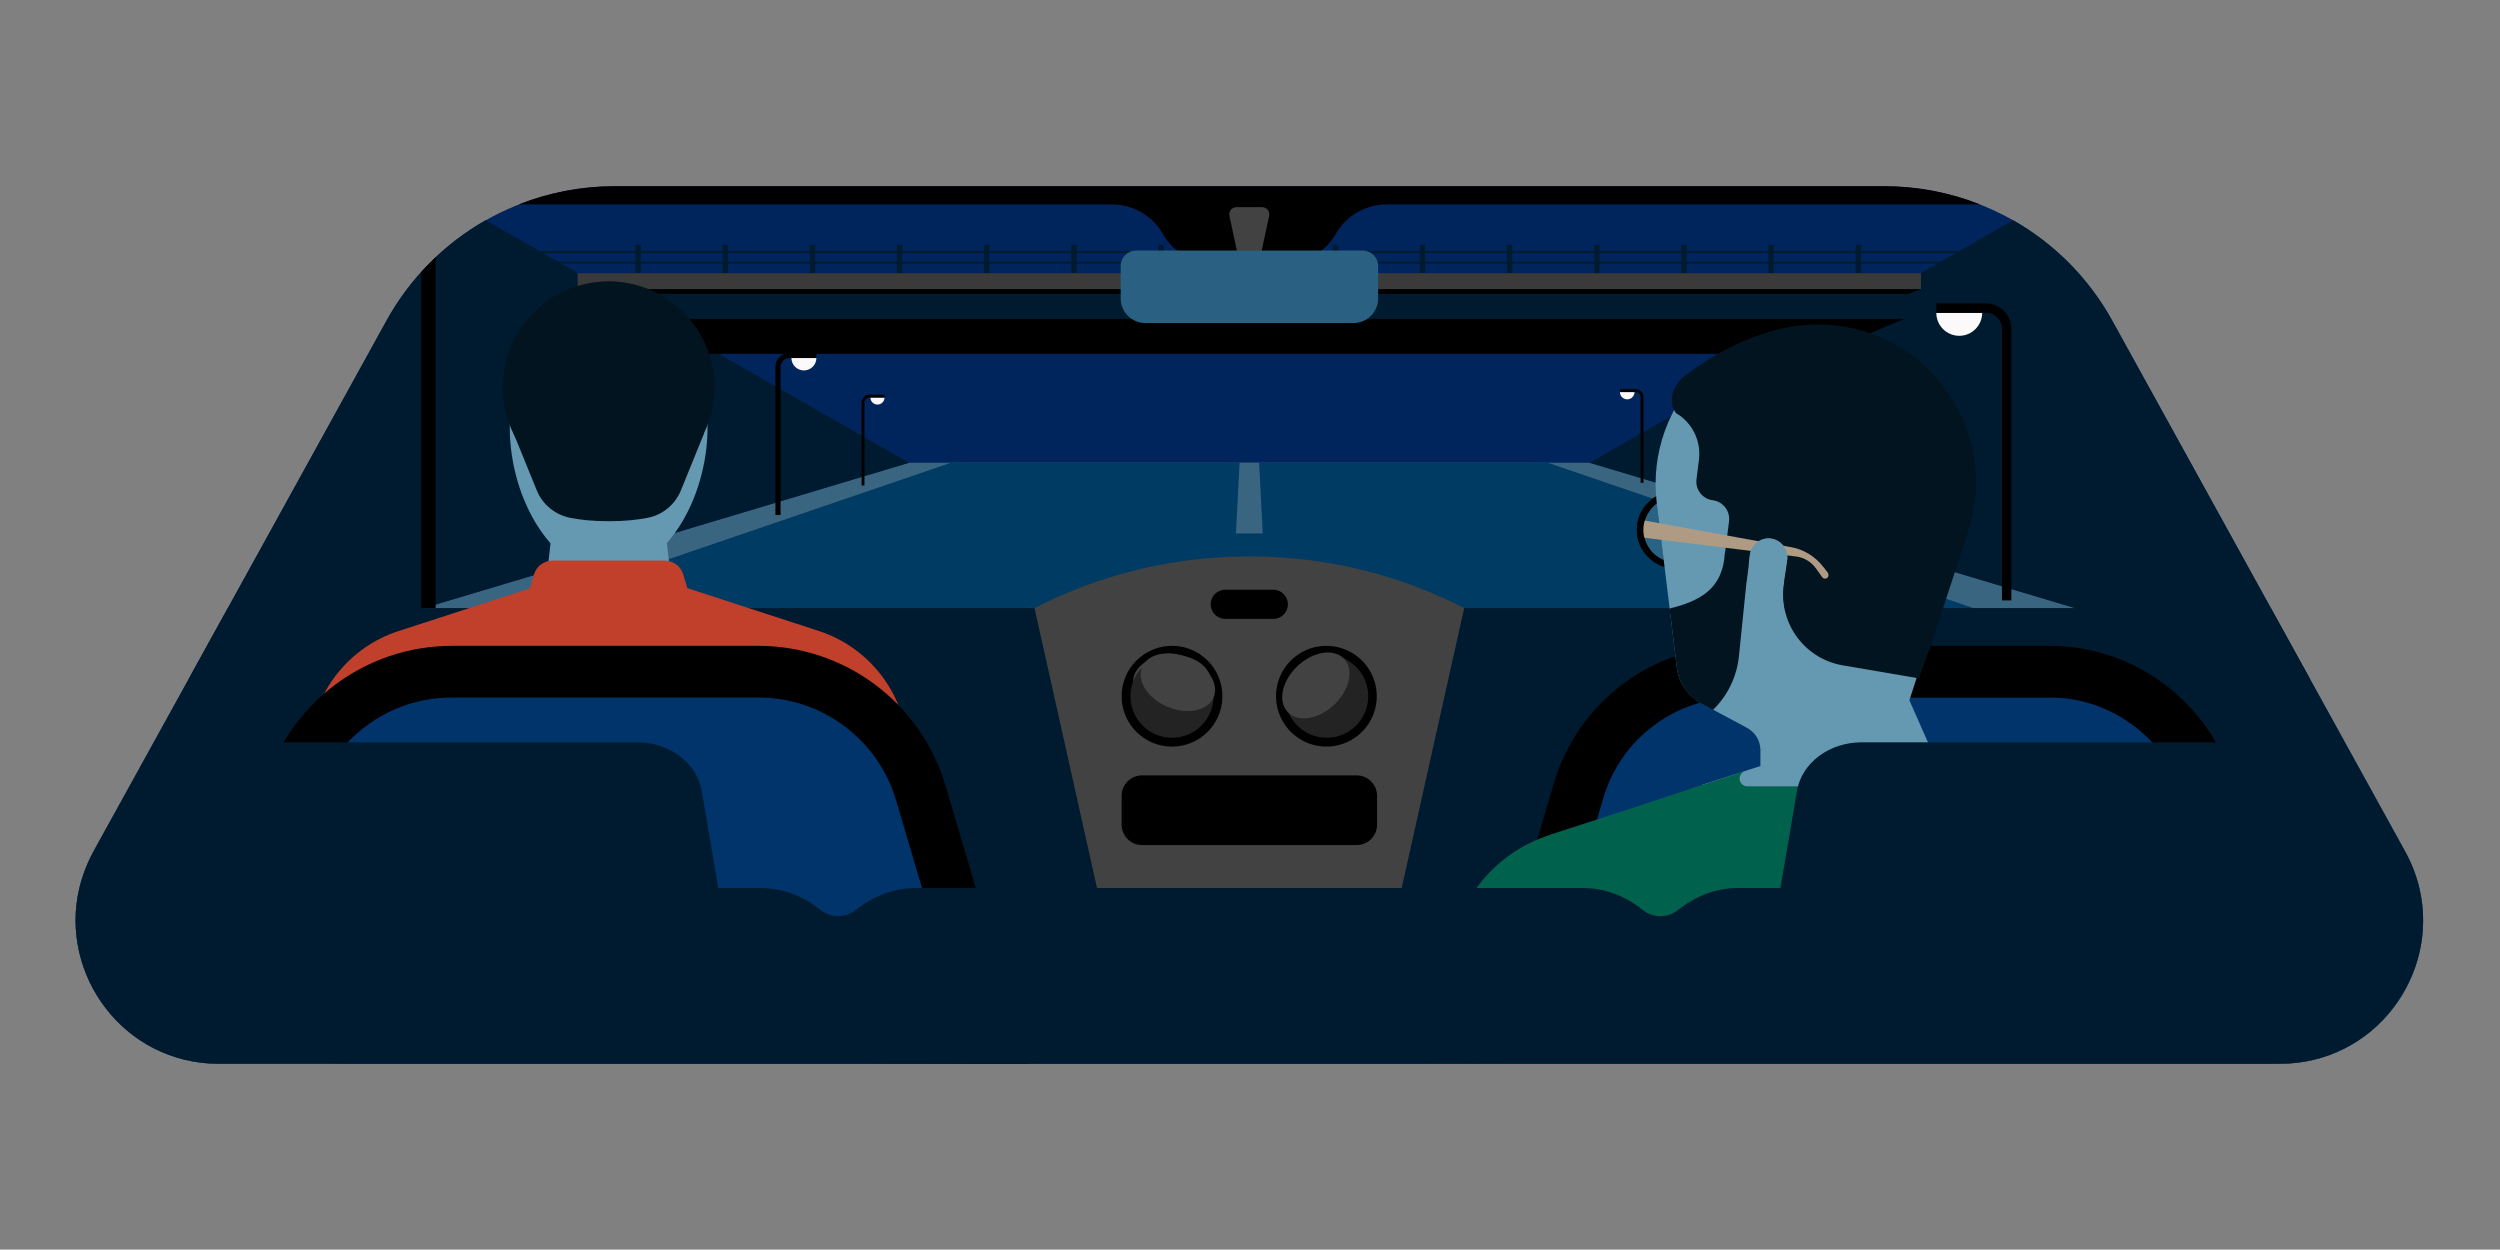 <?xml version="1.0" encoding="utf-8"?>
<!-- Generator: Adobe Illustrator 22.1.0, SVG Export Plug-In . SVG Version: 6.00 Build 0)  -->
<svg version="1.1" id="Layer_1" xmlns="http://www.w3.org/2000/svg" xmlns:xlink="http://www.w3.org/1999/xlink" x="0px" y="0px"
	 viewBox="0 0 1920 959.7" style="enable-background:new 0 0 1920 959.7;" xml:space="preserve">
<rect x="0" y="0" width="1920" height="959.7" fill="#808080" stroke="none"/>
<style type="text/css">
	.st0{fill:#00255D;}
	.st1{fill:#3A6581;}
	.st2{fill:#003B63;}
	.st3{fill:#001B2F;}
	.st4{fill:none;stroke:#000000;stroke-miterlimit:10;}
	.st5{fill:none;stroke:#001B2F;stroke-width:1.569;stroke-miterlimit:10;}
	.st6{fill:none;stroke:#001B2F;stroke-width:4.185;stroke-miterlimit:10;}
	.st7{fill:#3A3A3A;}
	.st8{fill:#424242;}
	.st9{fill:#6599B1;}
	.st10{fill:#C0402B;}
	.st11{fill:#01141F;}
	.st12{fill:#00346A;}
	.st13{fill:#232323;}
	.st14{fill:#FFFFFF;}
	.st15{fill:none;stroke:#000000;stroke-width:3.958;stroke-miterlimit:10;}
	.st16{opacity:0.42;fill:#6599B1;enable-background:new    ;}
	.st17{fill:#FBF9F9;}
	.st18{fill:none;stroke:#000000;stroke-width:7.252;stroke-miterlimit:10;}
	.st19{fill:none;stroke:#000000;stroke-width:5;stroke-miterlimit:10;}
	.st20{fill:#AF9B83;}
	.st21{fill:none;stroke:#000000;stroke-width:2.22;stroke-miterlimit:10;}
	.st22{fill:#00624D;}
	.st23{fill:#2A6081;}
	.st24{clip-path:url(#SVGID_2_);}
	.st25{fill:none;stroke:#000000;stroke-width:11.156;stroke-miterlimit:10;}
	.st26{fill:none;}
</style>
<path class="st0" d="M1750.8,817H168.2C95,817,45.2,748.3,61,682c2.3-9.5,5.9-19,10.9-28.2L145.2,521l29.8-54l121.8-220.6
	c18.1-32.9,44.7-59.3,76.2-77.2c29.6-16.8,63.6-26.1,98.9-26.1h975.3c35.3,0,69.2,9.3,98.9,26.1c31.5,17.9,58.1,44.4,76.2,77.2
	l60.2,109.1L1744,467l29.8,54l73.3,132.9c5.1,9.2,8.7,18.7,10.9,28.2C1873.8,748.3,1824.1,817,1750.8,817z"/>
<path class="st1" d="M1750.8,817H168.2C95,817,45.2,748.3,61,682c2.3-9.5,5.9-19,10.9-28.2L145.2,521l552.9-165.6h522.8L1773.8,521
	l73.3,132.9c5.1,9.2,8.7,18.7,10.9,28.2C1873.8,748.3,1824.1,817,1750.8,817z"/>
<path class="st2" d="M1653.4,817H265.6c-64.2,0-107.8-68.7-94-135c2-9.5,5.1-19,9.6-28.2L245.5,521l484.8-165.6h458.4L1673.5,521
	l64.3,132.9c4.5,9.2,7.6,18.7,9.6,28.2C1761.2,748.3,1717.6,817,1653.4,817z"/>
<polygon class="st1" points="969.8,409.7 967,355.4 952,355.4 949.2,409.7 "/>
<path class="st3" d="M145.2,521l552.9-165.6L373,169.1c-31.5,17.9-58.1,44.4-76.2,77.2L145.2,521z"/>
<path class="st3" d="M1773.8,521l-552.9-165.6L1546,169.1c31.5,17.9,58.1,44.4,76.2,77.2L1773.8,521z"/>
<path class="st3" d="M1858.1,682l-888.3,57L60.9,682c2.3-9.5,5.9-19,10.9-28.2L175,467h949.5H1744l103.1,186.8
	C1852.2,663,1855.8,672.5,1858.1,682z"/>
<path class="st4" d="M1680.7,355.4"/>
<path class="st4" d="M236.6,355.4"/>
<polygon points="1462.5,245 456.5,245 520.5,271.7 1398.5,271.7 "/>
<g>
	<line class="st5" x1="1554.1" y1="193.6" x2="378" y2="193.6"/>
	<line class="st5" x1="1554.1" y1="201.7" x2="378" y2="201.7"/>
	<line class="st6" x1="958.6" y1="188" x2="958.6" y2="209.8"/>
	<line class="st6" x1="1025.6" y1="188" x2="1025.6" y2="209.8"/>
	<line class="st6" x1="1092.5" y1="188" x2="1092.5" y2="209.8"/>
	<line class="st6" x1="1159.4" y1="188" x2="1159.4" y2="209.8"/>
	<line class="st6" x1="1226.4" y1="188" x2="1226.4" y2="209.8"/>
	<line class="st6" x1="1293.3" y1="188" x2="1293.3" y2="209.8"/>
	<line class="st6" x1="1360.2" y1="188" x2="1360.2" y2="209.8"/>
	<line class="st6" x1="1427.2" y1="188" x2="1427.2" y2="209.8"/>
	<line class="st6" x1="490.1" y1="188" x2="490.1" y2="209.8"/>
	<line class="st6" x1="557" y1="188" x2="557" y2="209.8"/>
	<line class="st6" x1="624" y1="188" x2="624" y2="209.8"/>
	<line class="st6" x1="690.9" y1="188" x2="690.9" y2="209.8"/>
	<line class="st6" x1="757.8" y1="188" x2="757.8" y2="209.8"/>
	<line class="st6" x1="824.8" y1="188" x2="824.8" y2="209.8"/>
	<line class="st6" x1="891.7" y1="188" x2="891.7" y2="209.8"/>
</g>
<rect x="432" y="209.8" class="st3" width="1055" height="35.2"/>
<rect x="443.6" y="209.8" class="st7" width="1031.7" height="12.3"/>
<polygon points="1465.6,225.7 443.6,225.7 443.6,222.1 1475.4,222.1 "/>
<path class="st8" d="M959.5,427.3c-59.4,0-115.5,14.3-165,39.7l48,215h234l48-215C1075,441.6,1018.9,427.3,959.5,427.3z"/>
<circle cx="900.1" cy="534.7" r="38.7"/>
<ellipse transform="matrix(0.16 -0.987 0.987 0.16 327.895 1454.794)" cx="1018.9" cy="534.7" rx="38.7" ry="38.7"/>
<path d="M1041.9,649H877.1c-8.7,0-15.7-7-15.7-15.7v-22.1c0-8.7,7-15.7,15.7-15.7h164.8c8.7,0,15.7,7,15.7,15.7v22.1
	C1057.6,642,1050.6,649,1041.9,649z"/>
<polygon class="st9" points="514.5,438 420.5,438 424.5,401.9 510.5,401.9 "/>
<path class="st9" d="M543.4,328.2c0,56-33.9,111.9-76,111.9c-42.2,0-75.9-55.9-75.9-111.9l0,0v-4.7l-0.1-32.3c0-0.5-0.1-1.1,0-1.6
	c1.5-39.4,32.9-71.2,72.2-73.2c0.6,0,1.3,0.1,1.9,0.1c0.7,0,1.3,0.1,1.9,0.1h0.2c41.6,0,75.2,33.3,76,74.7l-0.2,36.7V328.2
	L543.4,328.2z"/>
<path class="st10" d="M697.4,577.2c-0.1-1.5-0.2-3.1-0.4-4.6c-2.5-41.2-30.3-75.7-68.1-88l-101-32.9l-3.2-10.6
	c-1.9-6.4-7.8-10.6-14.5-10.6h-85.6c-6.7,0-12.6,4.2-14.5,10.7l-3.2,10.7l-101,32.8c-37.8,12.3-65.6,46.7-68.1,87.9
	c-0.1,1.5-0.2,3.1-0.4,4.6h256.9l0,0H697.4z"/>
<g>
	<path class="st11" d="M467.6,216.3h-0.2c-0.7,0-1.3,0-1.9,0s-1.3,0-1.9,0c-39.3,2-70.7,33.8-72.2,73.2c0,0.5,0,1.1,0,1.6l3.1,41.9
		l17.7,43.5c4.4,10.9,14.1,18.9,25.7,21.2c7.5,1.5,17.4,2.6,29.7,2.6c12.3,0,22.1-1.1,29.7-2.6c11.6-2.2,21.2-10.2,25.7-21.2
		l17.6-43.4l3.2-42.1C542.8,249.7,509.2,216.3,467.6,216.3z"/>
	<circle class="st11" cx="467.4" cy="297.4" r="81.3"/>
</g>
<g>
	<path class="st12" d="M167.7,794l54.6-184.9c8-27.1,24.2-50.4,46.9-67.4s49.6-25.9,77.9-25.9h235.2c28.3,0,55.2,9,77.9,25.9
		s38.9,40.2,46.9,67.4L762.7,797L167.7,794z"/>
	<path d="M582.4,535.7c24,0,46.8,7.6,66,21.9c19.2,14.4,33,34.1,39.8,57.1l48,162.3l-541.9-2.7l47.1-159.6
		c6.8-23,20.5-42.8,39.8-57.1c19.2-14.4,42-21.9,66-21.9L582.4,535.7 M582.4,496H347.2c-66.5,0-125,43.8-143.9,107.5l-62.1,210.2
		l648.1,3.3l-63.1-213.5C707.4,539.8,648.9,496,582.4,496L582.4,496z"/>
</g>
<g>
	<path class="st12" d="M1212.4,607c7.8-26.5,23.7-49.3,45.8-65.8c22.1-16.6,48.5-25.3,76.1-25.3H1574c27.6,0,54,8.7,76.1,25.3
		s38,39.3,45.8,65.8l53.2,180.1l-592.9,9.6L1212.4,607z"/>
	<g>
		<path d="M1574.1,535.7c23.3,0,45.5,7.4,64.2,21.4s32.1,33.2,38.7,55.6l45.8,155.1l-539.8,8.8l48.4-163.8
			c6.6-22.4,20-41.6,38.7-55.6s40.9-21.4,64.2-21.4h239.8 M1574.1,496h-239.7c-65.1,0-122.5,42.9-141,105.4L1129.7,817l646-10.5
			l-60.6-205.2C1696.6,538.9,1639.2,496,1574.1,496L1574.1,496z"/>
	</g>
</g>
<ellipse class="st8" cx="900.1" cy="523.3" rx="29.8" ry="20.5"/>
<circle class="st13" cx="900.1" cy="534.7" r="31.9"/>
<ellipse transform="matrix(0.39 -0.921 0.921 0.39 69.043 1152.537)" class="st8" cx="904.5" cy="524.2" rx="20.5" ry="29.8"/>
<path d="M977.9,452.9H941c-6.2,0-11.2,5-11.2,11.2l0,0c0,6.2,5,11.2,11.2,11.2h36.9c6.2,0,11.2-5,11.2-11.2l0,0
	C989.1,457.9,984.1,452.9,977.9,452.9z"/>
<circle class="st13" cx="1018.9" cy="534.7" r="31.9"/>
<ellipse transform="matrix(0.727 -0.686 0.686 0.727 -85.608 837.319)" class="st8" cx="1011.1" cy="526.4" rx="29.8" ry="20.5"/>
<g>
	<path class="st14" d="M1336.8,265.7c0,5.5,4.4,9.9,9.9,9.9s9.9-4.4,9.9-9.9H1336.8z"/>
	<path class="st15" d="M1367.2,390V272.7c0-5-4-9-9-9h-21.4"/>
</g>
<path class="st16" d="M1275.9,414.5l-1.2-9.9l-2.3-18.8c-0.1-0.7-0.1-1.4-0.2-2c-7.6,4.9-12.6,13.4-12.6,23.1c0,12,7.8,22.3,18.6,26
	L1275.9,414.5z"/>
<g>
	<path class="st17" d="M1487.1,240.3c0,9.7,7.9,17.6,17.6,17.6s17.6-7.9,17.6-17.6L1487.1,240.3L1487.1,240.3z"/>
	<path class="st18" d="M1541.1,461.1V252.6c0-8.8-7.2-16-16-16h-38"/>
</g>
<polygon class="st9" points="1537.9,603.8 1488.6,588.1 1466.4,537.8 1352,576.1 1352,588.3 1307.6,602.6 1378.2,692.9 
	1420.8,650.4 1421.1,650.4 1463.7,692.9 1502.9,645.9 1508.7,645.5 1507.1,640.8 "/>
<circle class="st19" cx="1287" cy="406.9" r="27.4"/>
<path class="st9" d="M1508.2,409.9l-28.4,86.7c-0.3,0.9-0.6,1.7-0.9,2.5l-4.9,14.8l-122,62.2c0-3.5-1-6.9-2.7-9.9
	c-1.8-2.9-4.3-5.4-7.4-7.1l-26.3-14.1l-8.9-4.8c-10.4-5.6-17.4-15.9-18.9-27.6l-4.5-37.1l-7.5-61.2l-1.2-9.9l-2.3-18.8
	c-0.5-4.7-0.8-9.3-0.8-13.9c0-18.9,4.4-36.9,12.3-53c10.2-21,26.5-38.7,46.6-50.8c2.9-1.8,6-3.5,9.1-5c16.1-7.9,34.2-12.3,53.4-12.3
	C1475.5,250.9,1533.9,331.5,1508.2,409.9z"/>
<path class="st11" d="M1341.4,446.2l-5.9,57.8c-1.6,15.6-8.6,30.2-19.9,41.2l0,0l-8.9-4.8c-10.4-5.6-17.4-15.9-18.9-27.6l-4.5-37.1
	c0.2-0.2-1.4-8.2-1.2-8.3c22.8-5.7,41-14.5,42.6-42.7c1.1-6.2,10.5,5,10.5,5L1341.4,446.2z"/>
<polygon class="st9" points="1474.1,514.1 1464,545.2 1352,576.1 1404.6,535.7 "/>
<path class="st11" d="M1287.2,317.3L1287.2,317.3c-7-9.2-2-22.3,7.4-29.2c11.2-8.3,25.1-17.5,42.2-25.2c18.4-8.3,39-12,39-12
	L1365,309L1287.2,317.3z"/>
<path class="st11" d="M1396.2,249.2c-19.2,0-37.3,4.4-53.4,12.3c-1.4,0.7-2.8,1.4-4.2,2.2c-0.1,0.1-0.3,0.1-0.4,0.2
	c-1,0.5-1.9,1.1-2.8,1.6c-20.8,12.1-37.7,30.2-48.2,51.8c12.1,7,19.4,20.9,17.6,35.7l-1.9,15.1c-1,7.9,4.6,15.1,12.5,16.1
	c7.2,0.9,12.6,7.1,12.6,14.3c0,0.6,0,1.2-0.1,1.9l-3.1,24.4c-1.3,10.5,6.1,20.2,16.7,21.5l1.2-9.6l0.4-3.1l0.9-7.4
	c1-7.9,8.2-13.5,16.1-12.5c7.3,0.9,12.6,7.2,12.6,14.3c0,0.6,0,1.2-0.1,1.8l-0.5,3.7l-0.4,3.1l-1.8,14.1
	c-2.7,35.9,18.9,34.3,28.9,38.1c11.4,4.4,70.8,44.9,83.5,8.8l0,0c0.3-0.8,29.2-89.3,29.2-89.3
	C1537.2,329.8,1478.8,249.2,1396.2,249.2z"/>
<path class="st20" d="M1403.8,439.9l-3.4-4.4c-6.3-8.2-15.4-13.8-25.6-15.4l-114.3-20.8l-0.1,13.4l119.1,14.7
	c6.1,0.8,11.5,4.1,15.1,9.1l4.8,6.7c0.5,0.8,1.4,1.2,2.2,1.2c0.7,0,1.3-0.2,1.9-0.7C1404.5,442.6,1404.6,441.1,1403.8,439.9z"/>
<path class="st11" d="M1371.2,439.7l-1.3,10.1c-3.7,29.3,16.3,56.3,45.4,61.2l58.5,10l13.6-39.3L1371.2,439.7z"/>
<g>
	<path class="st17" d="M1244.1,301.1c0,3.1,2.5,5.6,5.6,5.6s5.6-2.5,5.6-5.6H1244.1z"/>
	<path class="st21" d="M1261.1,370.8V305c0-2.8-2.3-5-5-5h-12"/>
</g>
<path class="st22" d="M1745.5,817c-4.9-27.5-9.3-53.5-11.9-69.5c-8.9-54.6-37.1-91.7-83-106.7c-23.5-7.7-76.7-24.8-112.7-36.9H1304
	c-36,12.1-89.2,29.3-112.7,36.9c-45.9,15-74,52.1-83,106.7c-2.6,16-7,42.1-11.9,69.5H1745.5z"/>
<path class="st3" d="M1858.1,682h-523.4c-16.8,0-32.8,6.3-45.9,16.8c-3.7,3-8.4,4.8-13.6,4.8c-5.1,0-9.9-1.8-13.6-4.8
	c-13.1-10.6-29.1-16.8-45.9-16.8H703.2c-16.8,0-32.8,6.3-45.9,16.8c-3.7,3-8.4,4.8-13.6,4.8s-9.9-1.8-13.6-4.8
	C617,688.2,601,682,584.2,682H60.9c-15.7,66.3,34,135,107.2,135h1582.7C1824.1,817,1873.8,748.3,1858.1,682z"/>
<g>
	<path class="st3" d="M504,743.4H208c-30.6,0-54.1-23.7-49.6-50.1l14.7-86c3.7-21.4,24.7-37.2,49.6-37.2h266.6
		c24.8,0,45.9,15.8,49.6,37.2l14.7,86C558.1,719.7,534.7,743.4,504,743.4z"/>
	<path class="st3" d="M1711,743.4h-296c-30.6,0-54.1-23.7-49.6-50.1l14.7-86c3.7-21.4,24.7-37.2,49.6-37.2h266.6
		c24.8,0,45.9,15.8,49.6,37.2l14.7,86C1765.1,719.7,1741.7,743.4,1711,743.4z"/>
</g>
<path d="M1520.6,157c-23-9.1-47.9-14-73.5-14H471.9c-25.6,0-50.5,4.9-73.5,14H854c16.1,0,31,8.6,39,22.6l0,0c8,14,22.9,22.6,39,22.6
	h54.9c16.1,0,31-8.6,39-22.6l0,0c8-14,22.9-22.6,39-22.6H1520.6z"/>
<g>
	<g>
		<path d="M962.8,253.5h-6.6c-2.5,0-4.6-2-4.6-4.6v-3.8h15.7v3.8C967.4,251.5,965.3,253.5,962.8,253.5z"/>
	</g>
	<g>
		<path class="st8" d="M974.7,165.8l-6.9,32.2h-16.7l-6.9-32.2c-0.7-3.5,1.9-6.7,5.4-6.7h19.6C972.8,159.1,975.5,162.3,974.7,165.8z
			"/>
	</g>
	<path class="st23" d="M1046.5,192.4h-174c-6.5,0-11.8,5.3-11.8,11.8v25c0,10.4,8.4,18.9,18.9,18.9h159.9c10.4,0,18.9-8.4,18.9-18.9
		v-25C1058.3,197.7,1053,192.4,1046.5,192.4z"/>
</g>
<g>
	<g>
		<defs>
			<path id="SVGID_1_" d="M1750.8,817H168.2C95,817,45.2,748.3,61,682c2.3-9.5,5.9-19,10.9-28.2L145.2,521l29.8-54l121.8-220.6
				c18.1-32.9,44.7-59.3,76.2-77.2c29.6-16.8,63.6-26.1,98.9-26.1h975.3c35.3,0,69.2,9.3,98.9,26.1c31.5,17.9,58.1,44.4,76.2,77.2
				l60.2,109.1L1744,467l29.8,54l73.3,132.9c5.1,9.2,8.7,18.7,10.9,28.2C1873.8,748.3,1824.1,817,1750.8,817z"/>
		</defs>
		<clipPath id="SVGID_2_">
			<use xlink:href="#SVGID_1_"  style="overflow:visible;"/>
		</clipPath>
		<g class="st24">
			<line class="st25" x1="329" y1="467" x2="329" y2="179.8"/>
		</g>
	</g>
</g>
<g>
	<path class="st17" d="M679.3,305.3c0,3-2.4,5.4-5.4,5.4s-5.4-2.4-5.4-5.4H679.3z"/>
	<path class="st21" d="M662.8,372.9v-63.8c0-2.7,2.2-4.9,4.9-4.9h11.6"/>
</g>
<g>
	<path class="st17" d="M627,274.9c0,5.3-4.3,9.6-9.6,9.6s-9.6-4.3-9.6-9.6H627z"/>
	<path class="st15" d="M597.5,395.5V281.7c0-4.8,3.9-8.7,8.7-8.7H627"/>
</g>
<path class="st22" d="M1342,603.9c-3.3,0-6-2.7-6-6c0-2.7,2-5.1,4.5-5.9l-36.7,12l0.3,4.4l13.3,3.7L1342,603.9z"/>
<path class="st9" d="M1372.6,428c0,0.6,0,1.2-0.1,1.8l-0.5,3.7h-29l0.9-7.4c1-7.9,8.2-13.5,16.1-12.5
	C1367.3,414.6,1372.6,420.8,1372.6,428z"/>
<path class="st26" d="M1421,524.1"/>
<line class="st26" x1="1434.9" y1="481.6" x2="1421.4" y2="522.7"/>
<path class="st19" d="M1265.9,424.4c-3.9-4.7-6.3-10.8-6.3-17.4c0-6.4,2.2-12.3,5.8-16.9"/>
</svg>
